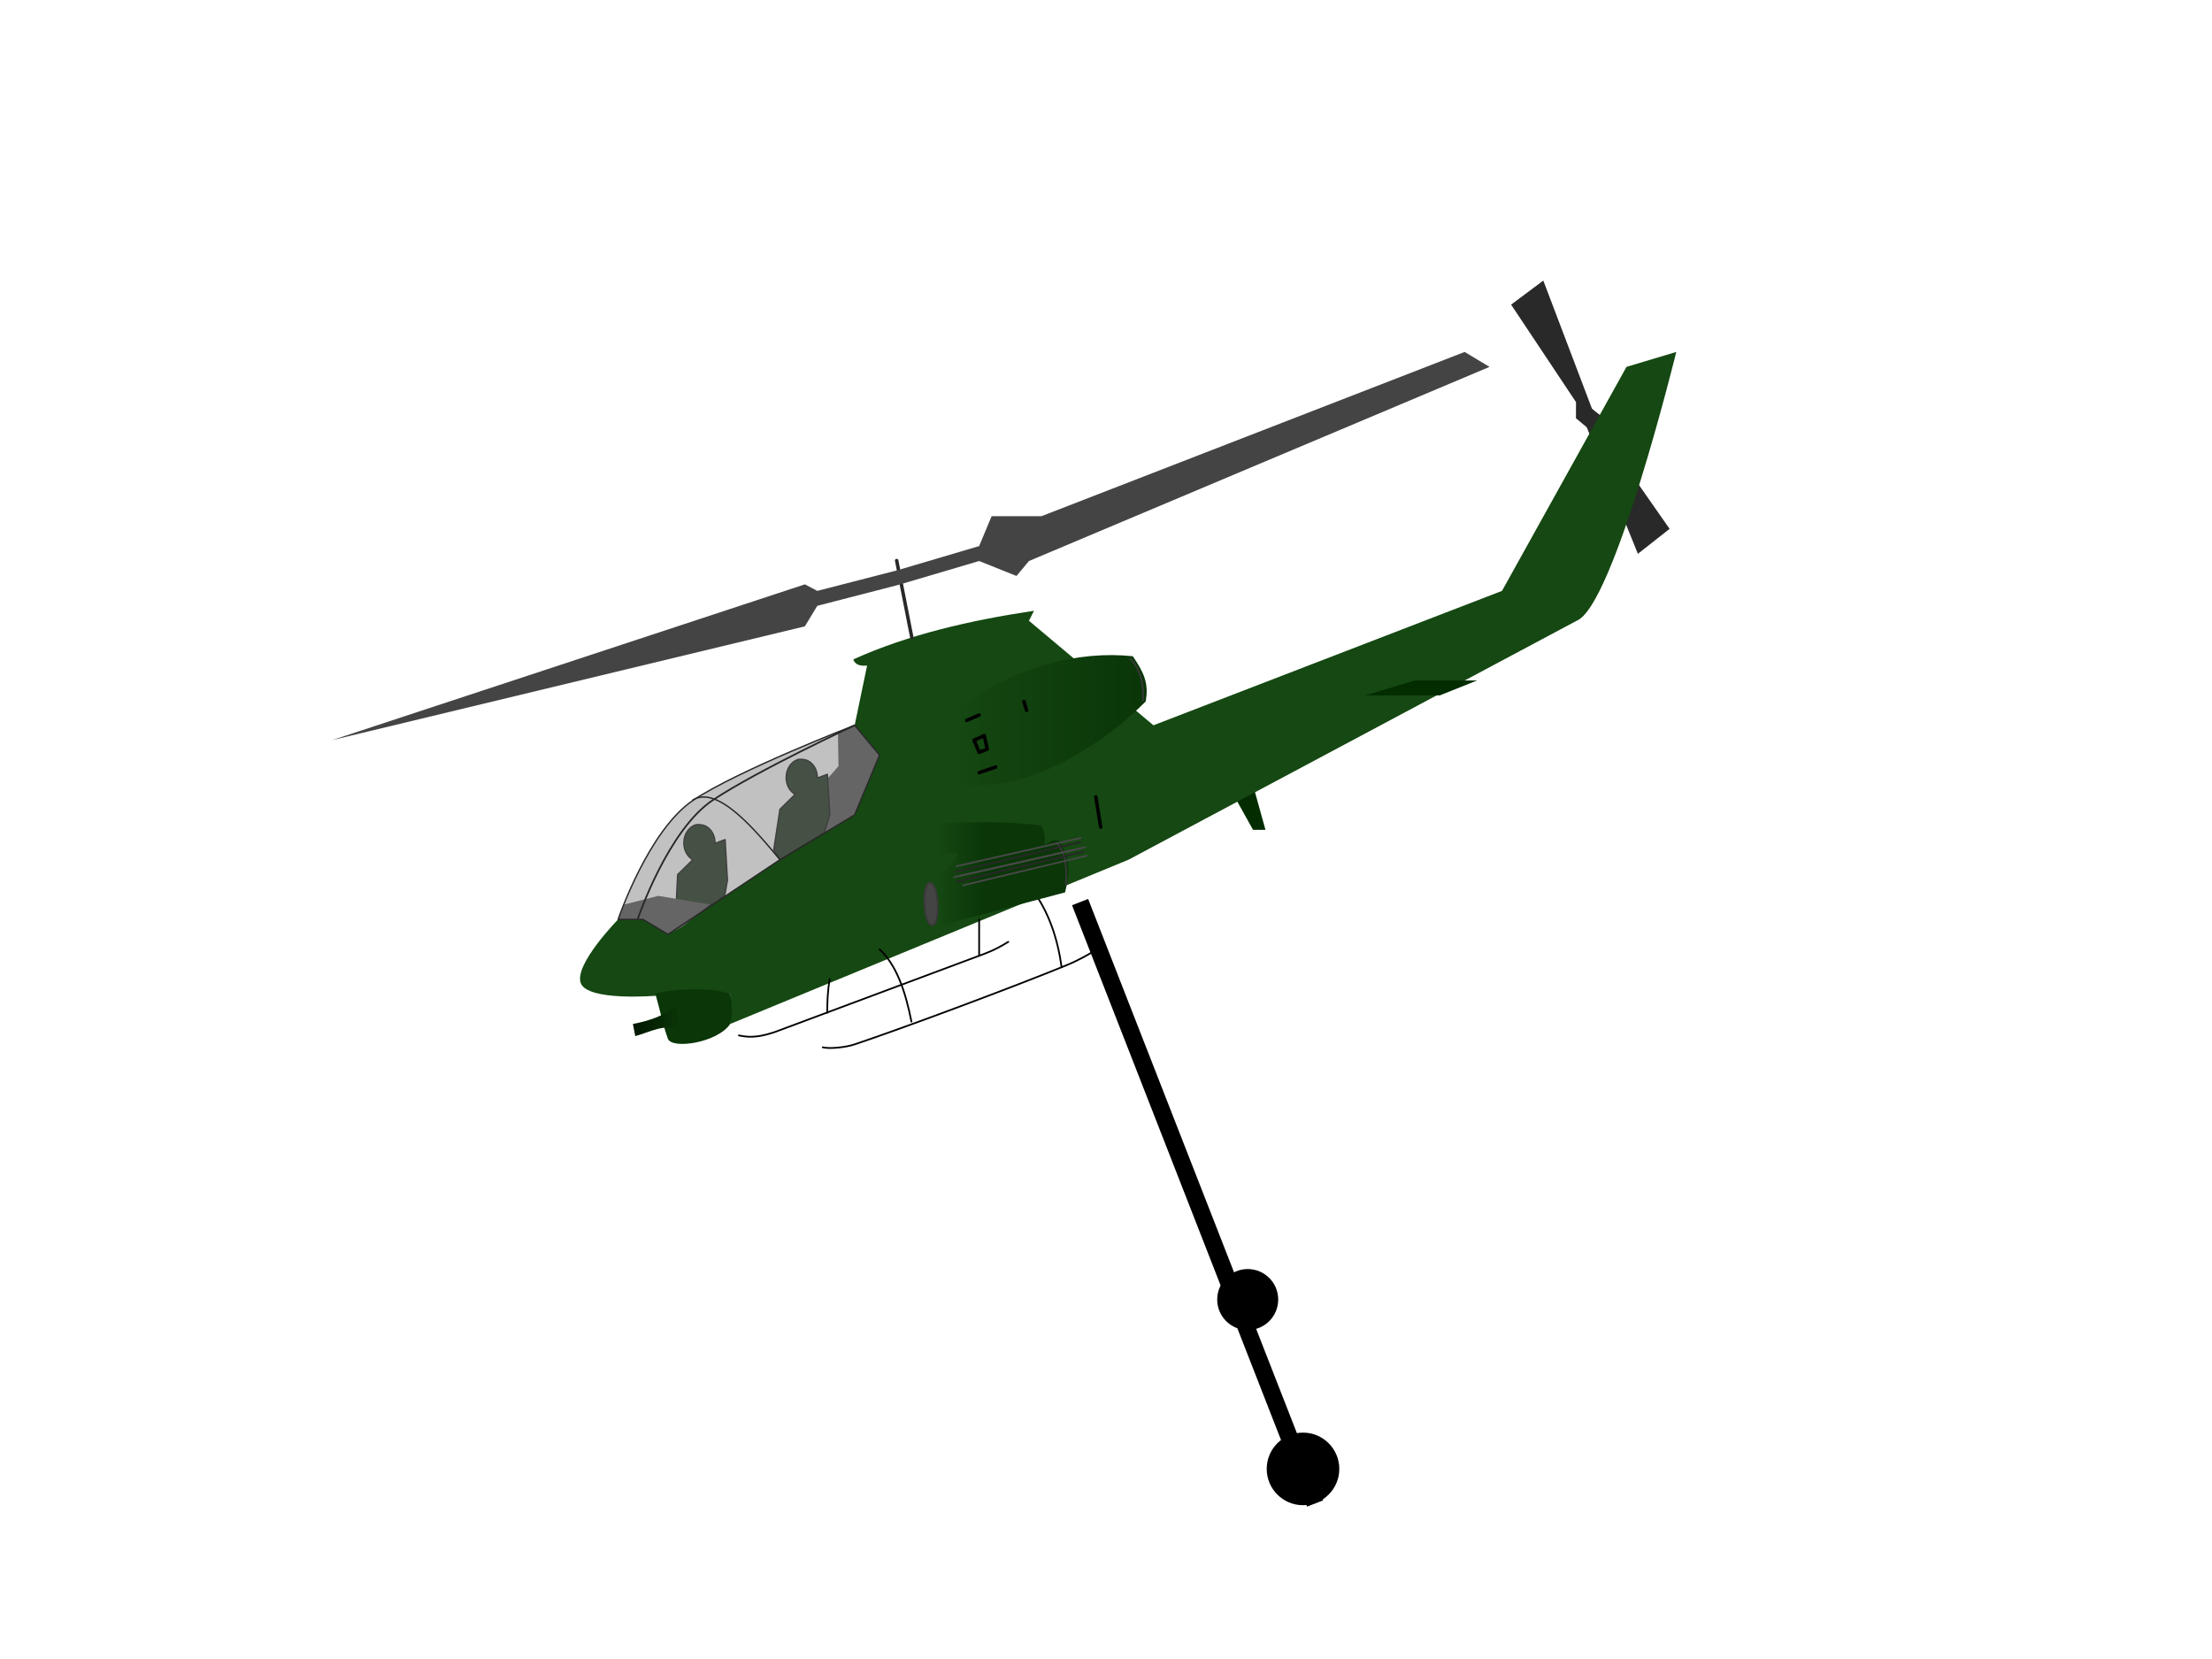 <?xml version="1.0"?><svg width="640" height="480" xmlns="http://www.w3.org/2000/svg" xmlns:xlink="http://www.w3.org/1999/xlink">
 <title>helecopter</title>
 <defs>
  <linearGradient id="linearGradient3217">
   <stop stop-color="#0a3608" id="stop3219" offset="0"/>
   <stop stop-color="#154812" id="stop3221" offset="1"/>
  </linearGradient>
  <linearGradient id="linearGradient3179">
   <stop stop-color="#011600" id="stop3181" offset="0"/>
   <stop stop-color="#0a3608" id="stop3183" offset="1"/>
  </linearGradient>
  <filter height="1.16" y="-0.08" width="1.477" x="-0.238" id="filter3197">
   <feGaussianBlur id="feGaussianBlur3199" stdDeviation="0.363"/>
  </filter>
  <filter id="filter3309">
   <feGaussianBlur id="feGaussianBlur3311" stdDeviation="0.299"/>
  </filter>
  <linearGradient y2="0.5" x2="1" y1="0.5" x1="0" id="linearGradient3374" xlink:href="#linearGradient3179"/>
  <linearGradient y2="0.111" x2="0.113" y1="0.111" x1="0.963" id="linearGradient3376" xlink:href="#linearGradient3217"/>
  <linearGradient y2="0.589" x2="0.126" y1="0.589" x1="0.431" id="linearGradient3378" xlink:href="#linearGradient3217"/>
 </defs>
 <g>
  <title>Layer 1</title>
  <g id="g3333">
   <path fill="#032c00" stroke-width="0.2" stroke-linecap="round" stroke-linejoin="round" stroke-miterlimit="4" stroke-dashoffset="0" d="m362.537,227.133l3.602,12.963l-3.602,0l-7.204,-12.963" id="path3171"/>
   <g id="g3203">
    <path fill="#292929" stroke-linecap="round" stroke-linejoin="round" stroke-miterlimit="4" stroke-dashoffset="0" filter="url(#filter3197)" id="path3187" d="m437.21,88.141l9.315,-6.96l14.253,37.514l2.535,5.036l-3.804,0.231l-3.535,-2.953l0.016,-4.664l-18.779,-28.204z"/>
    <path fill="#292929" stroke-linecap="round" stroke-linejoin="round" stroke-miterlimit="4" stroke-dashoffset="0" filter="url(#filter3197)" d="m483.067,153.013l-9.175,7.223l-14.99,-37.098l-2.633,-4.963l3.798,-0.34l3.593,2.852l0.076,4.663l19.33,27.663z" id="path3201"/>
   </g>
   <path fill="#154812" stroke-width="0.2" stroke-linecap="round" stroke-linejoin="round" stroke-miterlimit="4" stroke-dashoffset="0" d="m178.843,266.021c0,0 -12.829,13.058 -10.806,18.431c2.002,5.318 21.78,3.646 21.78,3.646l21.442,-0.473l0,8.642l115.259,-47.53l129.667,-69.134c10.806,-4.321 28.815,-77.776 28.815,-77.776l-14.407,4.321l-36.019,64.813l-100.852,38.888l-36.019,-30.246l1.466,-2.888c-18.741,2.81 -36.553,6.958 -52.302,14.075c0.575,1.608 2.092,1.962 4.013,1.777l-3.602,17.284l7.204,8.642l-7.204,17.284l-21.611,12.963l-32.417,21.604l-7.204,-4.321l-7.204,0z" id="path2399"/>
   <path fill="none" stroke="#000000" stroke-linecap="round" stroke-linejoin="round" stroke-miterlimit="4" stroke-dashoffset="0" d="m317.058,230.575l1.409,8.739" id="path3173"/>
   <path fill="#0a3608" stroke-linecap="round" stroke-linejoin="round" stroke-miterlimit="4" stroke-dashoffset="0" d="m189.648,287.625c0.71,-0.885 15.344,-2.584 21.611,0c0.507,2.881 0.688,5.761 0,8.642c-3.602,5.39 -16.668,7.406 -18.009,4.321c-1.537,-4.321 -1.937,-7.021 -3.602,-12.963z" id="path3175"/>
   <path fill="url(#linearGradient3374)" stroke-linecap="round" stroke-linejoin="round" stroke-miterlimit="4" stroke-dashoffset="0" d="m195.726,291.136c-3.636,2.67 -7.67,4.194 -12.606,5.131l0.675,3.511c4.302,-1.153 8.478,-3.748 13.057,-1.755" id="path3177"/>
   <path fill="url(#linearGradient3376)" stroke-linecap="round" stroke-linejoin="round" stroke-miterlimit="4" stroke-dashoffset="0" d="m276.093,227.133l7.204,0c18.009,0 37.369,-13.233 48.175,-24.17c0.992,-5.359 -0.576,-8.447 -3.714,-13.098c-15.646,-1.62 -33.655,2.701 -51.664,15.663l-7.204,4.321" id="path3207"/>
   <path fill="none" stroke="#000000" stroke-linecap="round" stroke-linejoin="round" stroke-miterlimit="4" stroke-dashoffset="0" d="m279.694,208.431l3.602,-1.553" id="path3225"/>
   <path fill="none" stroke="#000000" stroke-linecap="round" stroke-linejoin="round" stroke-miterlimit="4" stroke-dashoffset="0" d="m283.296,223.555l4.784,-1.62" id="path3227"/>
   <path fill="none" stroke="#000000" stroke-linecap="round" stroke-linejoin="round" stroke-miterlimit="4" stroke-dashoffset="0" d="m296.24,202.963l0.788,2.566" id="path3229"/>
   <path fill="none" stroke="#000000" stroke-linecap="round" stroke-linejoin="round" stroke-miterlimit="4" stroke-dashoffset="0" d="m281.833,214.17l2.927,-1.35l0.9,3.916l-2.364,0.945l-1.463,-3.511z" id="path3231"/>
   <path fill="#032c00" stroke-linecap="round" stroke-linejoin="round" stroke-miterlimit="4" stroke-dashoffset="0" d="m394.954,201.207l21.611,0l10.806,-4.321l-18.009,0l-14.407,4.321z" id="path3233"/>
   <path fill="none" stroke="#000000" stroke-width="0.5" stroke-linecap="round" stroke-linejoin="round" stroke-miterlimit="4" stroke-dashoffset="0" d="m240.074,283.304c-0.613,3.241 -0.711,6.481 -0.732,9.722" id="path3235"/>
   <path fill="none" stroke="#000000" stroke-width="0.5" stroke-linecap="round" stroke-linejoin="round" stroke-miterlimit="4" stroke-dashoffset="0" d="m254.481,274.663c4.88,4.504 7.486,12.125 9.23,20.929" id="path3237"/>
   <path fill="none" stroke="#000000" stroke-width="0.5" stroke-linecap="round" stroke-linejoin="round" stroke-miterlimit="4" stroke-dashoffset="0" d="m283.296,266.021l0,10.465" id="path3239"/>
   <path fill="none" stroke="#000000" stroke-width="0.5" stroke-linecap="round" stroke-linejoin="round" stroke-miterlimit="4" stroke-dashoffset="0" d="m298.66,257.379c4.753,6.438 7.344,14.065 8.498,22.482" id="path3241"/>
   <path fill="none" stroke="#000000" stroke-width="0.5" stroke-linecap="round" stroke-linejoin="round" stroke-miterlimit="4" stroke-dashoffset="0" d="m315.713,275.675c-0.665,0.374 -3.357,2.043 -7.26,3.646c-14.537,5.969 -46.706,17.997 -61.175,22.847c-2.566,0.86 -7.204,1.361 -9.23,0.85" id="path3243"/>
   <path fill="none" stroke="#000000" stroke-width="0.5" stroke-linecap="round" stroke-linejoin="round" stroke-miterlimit="4" stroke-dashoffset="0" d="m213.792,299.575c3.803,0.905 7.089,0.104 10.299,-0.945l60.95,-22.752c2.703,-1.019 4.732,-2.178 6.697,-3.376" id="path3245"/>
   <path fill="url(#linearGradient3378)" stroke-width="0.5" stroke-linecap="round" stroke-linejoin="round" stroke-miterlimit="4" stroke-dashoffset="0" d="m270.802,238.205c10.232,-0.385 20.453,-0.704 30.391,0.675c1.379,2.107 1.072,3.768 1.013,5.536c1.463,-0.882 2.926,-1.937 4.39,-1.08c3.693,6.807 2.543,10.41 1.576,14.853l-38.607,10.262c-3.624,-5.371 -3.631,-10.615 -0.338,-13.773c4.34,-2.615 7.44,-4.991 7.879,-7.967l-8.217,0.405c-1.198,-3.215 -2.182,-6.402 1.913,-8.912z" id="path3247"/>
   <path fill="none" stroke="#383838" stroke-width="0.5" stroke-linecap="round" stroke-linejoin="round" stroke-miterlimit="4" stroke-dashoffset="0" d="m327.081,190.675c2.687,2.758 3.917,6.739 3.602,12.017" id="path3249"/>
   <path fill="#444444" stroke="#383838" stroke-width="0.5" stroke-linecap="round" stroke-linejoin="round" stroke-miterlimit="4" stroke-dashoffset="0" id="path3265" d="m269.058,255.354c2.56,-0.088 3.238,12.232 0.619,12.355c-2.62,0.124 -3.181,-12.267 -0.619,-12.355z"/>
   <path fill="none" stroke="#383838" stroke-width="0.5" stroke-linecap="round" stroke-linejoin="round" stroke-miterlimit="4" stroke-dashoffset="0" id="path3267" d="m305.639,243.809c2.687,2.758 3.072,6.942 2.758,12.22"/>
   <path fill="none" stroke="#484848" stroke-width="0.5" stroke-linecap="round" stroke-linejoin="round" stroke-miterlimit="4" stroke-dashoffset="0" id="path3279" d="m276.036,253.801l35.962,-8.169"/>
   <path fill="none" stroke="#282828" stroke-width="0.5" stroke-linecap="round" stroke-linejoin="round" stroke-miterlimit="4" stroke-dashoffset="0" d="m276.487,252.248l36.075,-8.574" id="path3277"/>
   <path fill="none" stroke="#484848" stroke-width="0.5" stroke-linecap="round" stroke-linejoin="round" stroke-miterlimit="4" stroke-dashoffset="0" d="m276.712,250.628l35.962,-8.169" id="path3269"/>
   <path fill="none" stroke="#282828" stroke-width="0.5" stroke-linecap="round" stroke-linejoin="round" stroke-miterlimit="4" stroke-dashoffset="0" d="m276.993,255.084l36.469,-8.642" id="path3275"/>
   <path fill="none" stroke="#484848" stroke-width="0.5" stroke-linecap="round" stroke-linejoin="round" stroke-miterlimit="4" stroke-dashoffset="0" d="m277.5,253.463l36.412,-8.304" id="path3271"/>
   <path fill="none" stroke="#484848" stroke-width="0.5" stroke-linecap="round" stroke-linejoin="round" stroke-miterlimit="4" stroke-dashoffset="0" d="m314.419,247.59c-0.169,0 -35.793,8.574 -35.793,8.574" id="path3273"/>
   <path fill="none" stroke="#282828" stroke-linecap="round" stroke-linejoin="round" stroke-miterlimit="4" stroke-dashoffset="0" d="m263.824,184.464l-4.39,-22.28" id="path3281"/>
   <path fill="#444444" stroke-linecap="round" stroke-linejoin="round" stroke-miterlimit="4" stroke-dashoffset="0" filter="url(#filter3309)" d="m259.547,165.02l-23.074,5.941l-3.602,-1.89l-136.87,45.099l136.87,-32.947l3.602,-5.941l23.525,-6.076l23.299,-6.886l10.806,4.321l3.602,-4.321l133.269,-56.172l-7.204,-4.321l-122.463,47.53l-14.407,0l-3.602,8.642l-23.75,7.021z" id="path3283"/>
   <path fill="#31442e" stroke="#282828" stroke-width="0.4" stroke-linecap="round" stroke-linejoin="round" stroke-miterlimit="4" stroke-dashoffset="0" id="path3329" d="m201.467,238.61c-2.051,0.504 -3.602,2.657 -3.602,5.266c0,2.164 1.055,4 2.589,4.861l-4.39,4.321l-0.528,10.745l1.315,4.077l12.813,-8.628l0.806,-4.573l-0.675,-11.747l-2.926,1.08c0.001,-0.041 0,-0.094 0,-0.135c0,-2.981 -2.017,-5.266 -4.502,-5.266c-0.311,0 -0.607,-0.072 -0.9,0z"/>
   <path fill="#666666" stroke-width="0.4" stroke-linecap="round" stroke-linejoin="round" stroke-miterlimit="4" stroke-dashoffset="0" id="path3331" d="m190.436,259.202l-9.793,2.498l-1.801,4.321l7.204,0l7.204,4.321l4.221,-2.228l7.935,-6.414l-14.97,-2.498z"/>
   <path fill="#666666" stroke-width="0.4" stroke-linecap="round" stroke-linejoin="round" stroke-miterlimit="4" stroke-dashoffset="0" d="m247.278,209.849l-4.84,2.228l0.169,9.587l-6.753,7.697l2.758,11.68l8.667,-5.266l7.204,-17.284l-7.204,-8.642z" id="path3327"/>
   <path fill="#31442e" stroke="#282828" stroke-width="0.4" stroke-linecap="round" stroke-linejoin="round" stroke-miterlimit="4" stroke-dashoffset="0" d="m231.069,219.706c-2.051,0.504 -3.602,2.657 -3.602,5.266c0,2.164 1.055,4 2.589,4.861l-4.39,4.321l-1.801,11.747l1.801,2.836l12.766,-7.673l1.642,-5.289l-0.675,-11.747l-2.926,1.08c0.001,-0.041 0,-0.094 0,-0.135c0,-2.981 -2.017,-5.266 -4.502,-5.266c-0.311,0 -0.608,-0.072 -0.9,0z" id="path3321"/>
   <path fill="#666666" fill-opacity="0.4" stroke="#282828" stroke-width="0.4" stroke-linecap="round" stroke-linejoin="round" stroke-miterlimit="4" stroke-dashoffset="0" id="path3315" d="m247.278,209.849c0,0 -33.542,12.963 -46.599,21.604c-13.057,8.642 -21.836,34.567 -21.836,34.567l7.204,0l7.204,4.321l32.417,-21.604l21.611,-12.963l7.204,-17.284l-7.204,-8.642z"/>
   <path fill="none" stroke="#282828" stroke-width="0.5" stroke-linecap="round" stroke-linejoin="round" stroke-miterlimit="4" stroke-dashoffset="0" d="m247.278,209.849c0,0 -27.914,12.963 -40.971,21.604c-13.057,8.642 -21.696,34.213 -21.696,34.213" id="path3313"/>
   <path fill="none" stroke="#282828" stroke-width="0.4" stroke-linecap="round" stroke-linejoin="round" stroke-miterlimit="4" stroke-dashoffset="0" d="m200.454,231.454c7.204,-4.321 18.009,8.642 25.213,17.284" id="path3317"/>
  </g>
  <line id="svg_1" y2="435" x2="380.5" y1="261" x1="312.5" stroke-width="5" stroke="#000000" fill="none"/>
  <ellipse id="svg_4" cy="222" cx="129" stroke-width="5" stroke="#000000" fill="#FF0000"/>
  <ellipse id="svg_5" cy="223" cx="78" stroke-width="5" stroke="#000000" fill="#FF0000"/>
  <ellipse id="svg_6" cy="214" cx="121" stroke-width="5" stroke="#000000" fill="#FF0000"/>
  <circle id="svg_9" r="6.325" cy="376" cx="361" stroke-linecap="null" stroke-linejoin="null" stroke-dasharray="null" stroke-width="5" stroke="#000000" fill="#000000"/>
  <circle id="svg_10" r="8" cy="425" cx="377" stroke-linecap="null" stroke-linejoin="null" stroke-dasharray="null" stroke-width="5" stroke="#000000" fill="#000000"/>
 </g>
</svg>